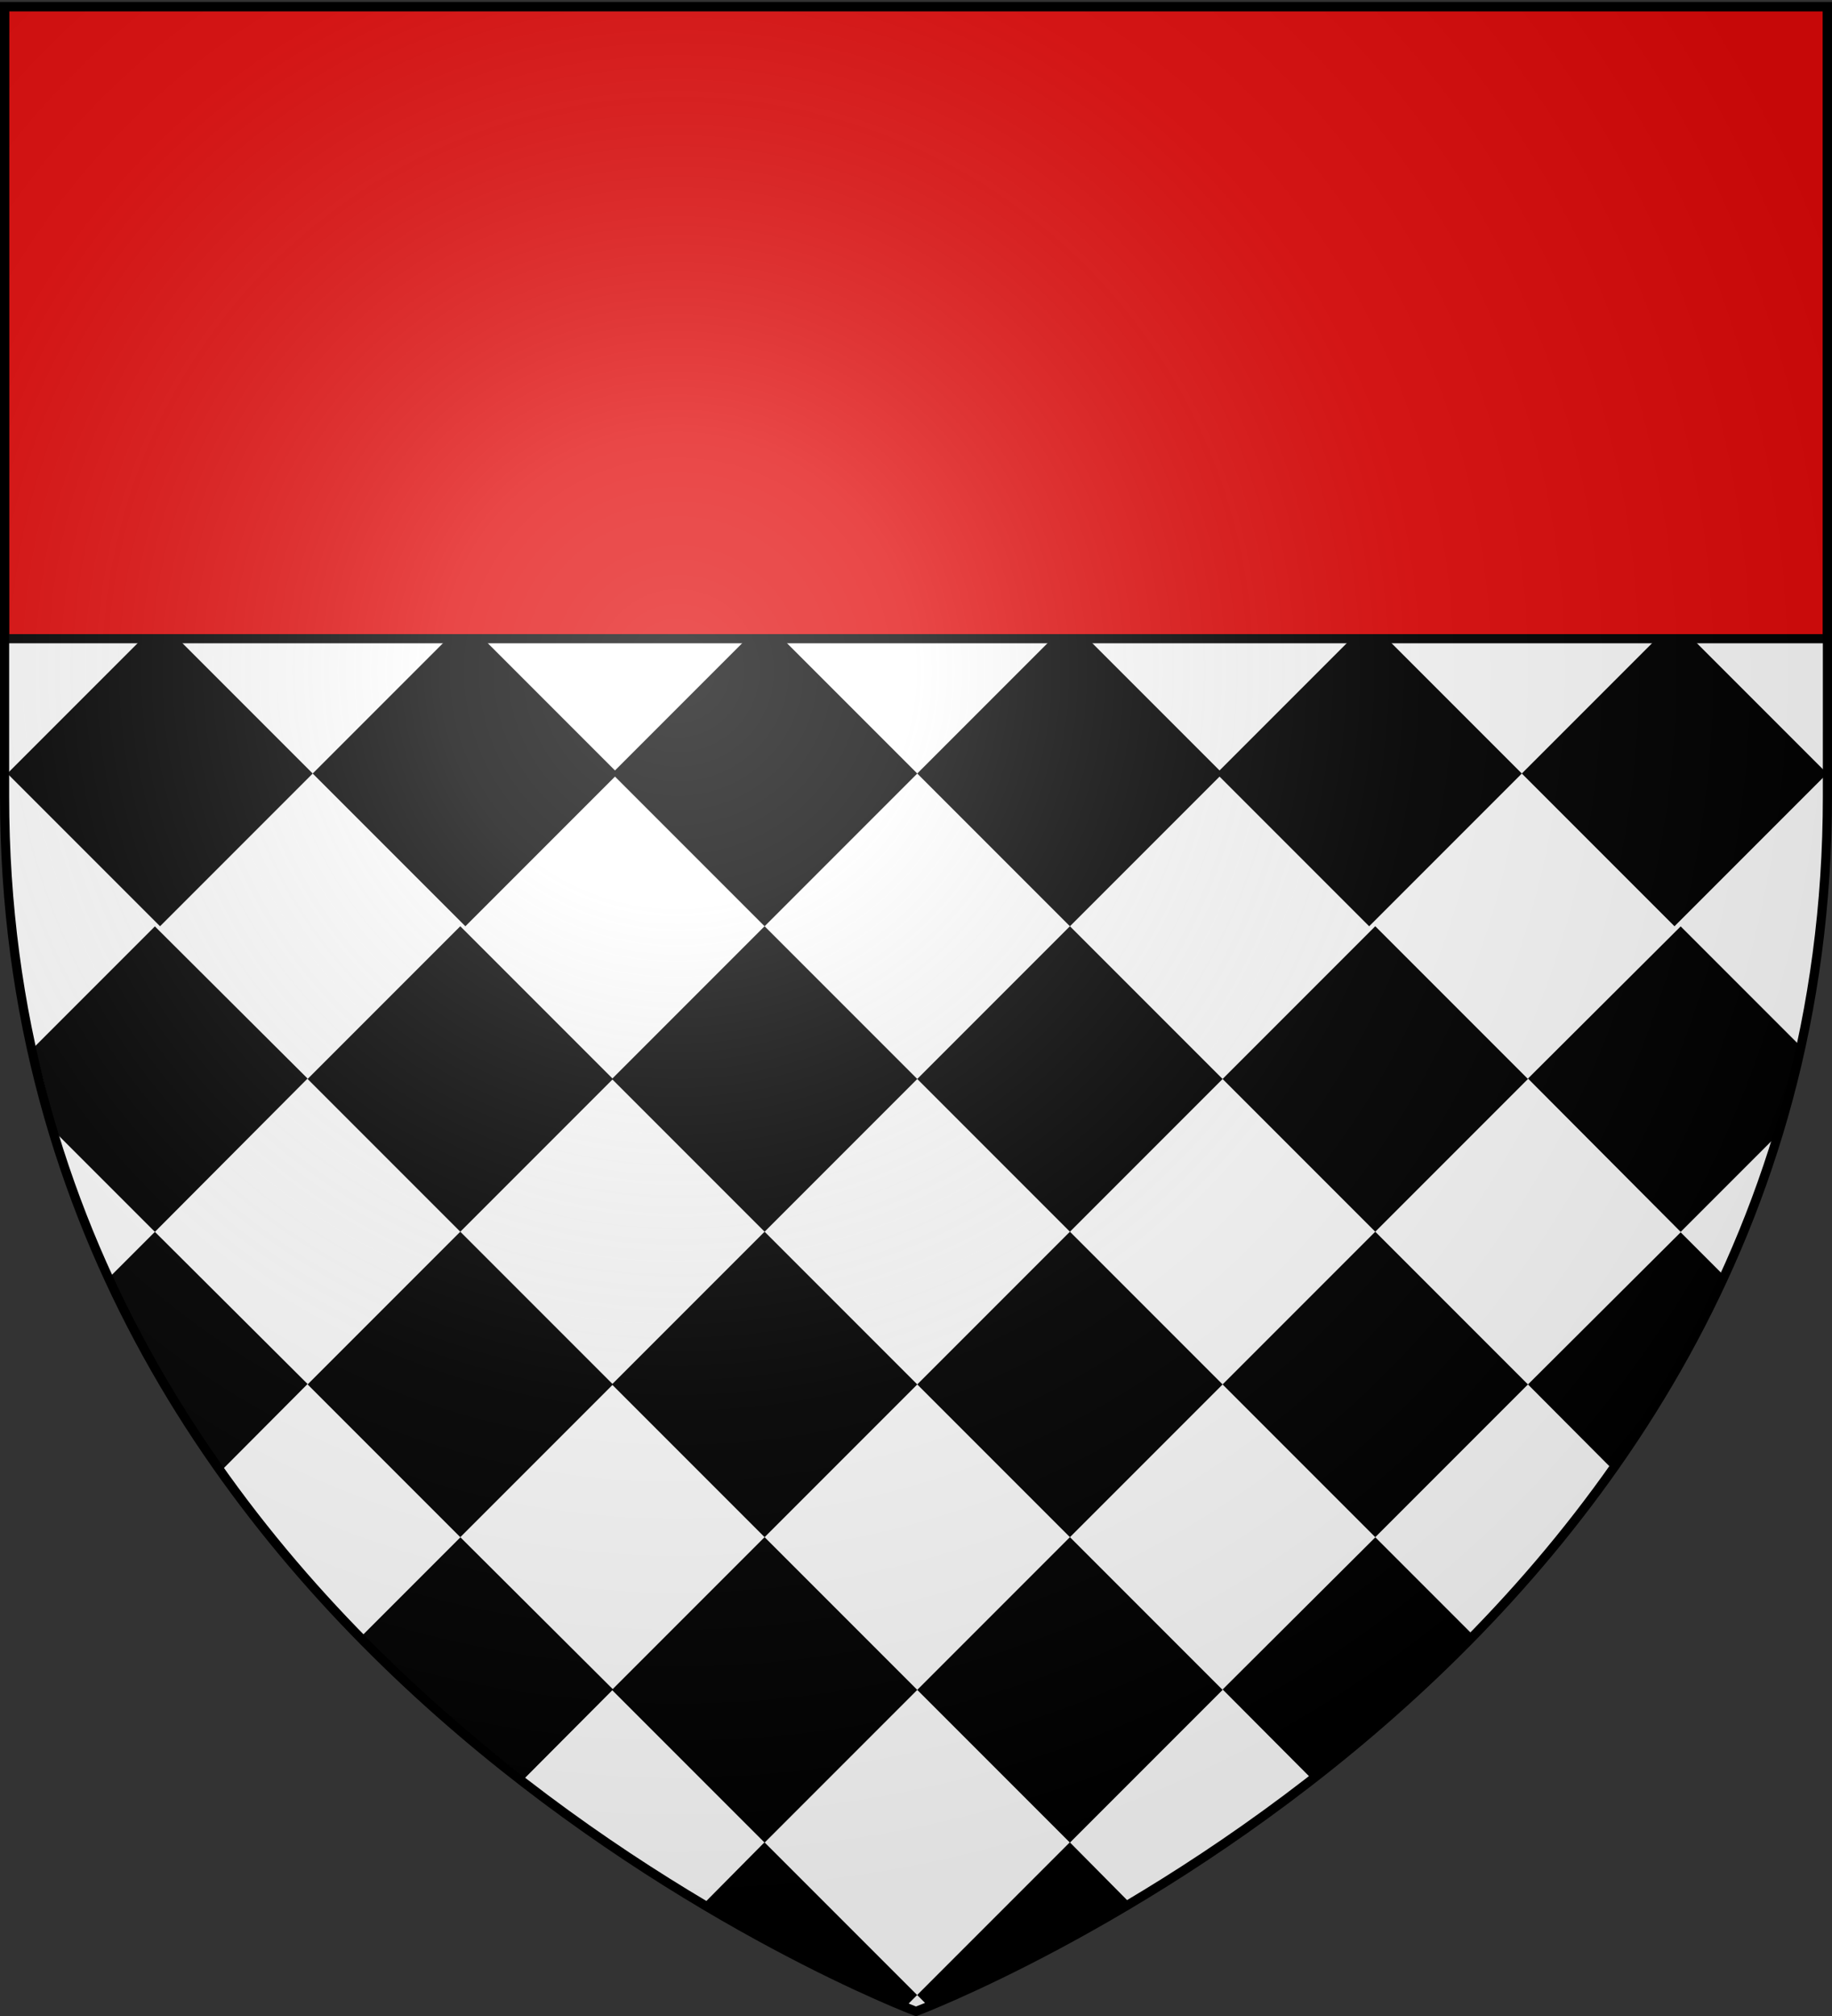 <svg xmlns="http://www.w3.org/2000/svg" xmlns:xlink="http://www.w3.org/1999/xlink" width="600" height="660" version="1.0"><rect width="100%" height="100%" fill="#333333" stroke="none"/><desc>Flag of Canton of Valais (Wallis)</desc><defs><radialGradient xlink:href="#b" id="c" cx="221.445" cy="226.331" r="300" fx="221.445" fy="226.331" gradientTransform="matrix(1.353 0 0 1.349 -77.63 -85.747)" gradientUnits="userSpaceOnUse"/><linearGradient id="b"><stop offset="0" style="stop-color:white;stop-opacity:.314"/><stop offset=".19" style="stop-color:white;stop-opacity:.251"/><stop offset=".6" style="stop-color:#6b6b6b;stop-opacity:.125"/><stop offset="1" style="stop-color:black;stop-opacity:.125"/></linearGradient></defs><g style="display:inline"><path d="M300 658.5s298.5-112.32 298.5-397.772V2.176H1.5v258.552C1.5 546.18 300 658.5 300 658.5" style="fill:#fff;fill-opacity:1;fill-rule:evenodd;stroke:none;stroke-width:1px;stroke-linecap:butt;stroke-linejoin:miter;stroke-opacity:1"/><path d="M179.355-174.784h70.72v70.72h-70.72z" style="fill:#000;fill-opacity:1;stroke:none;stroke-width:5.608;stroke-miterlimit:4;stroke-dasharray:none;stroke-dashoffset:0;stroke-opacity:1;display:inline" transform="rotate(45)"/><path d="M250.066-245.494h70.72v70.72h-70.72zM250.066-104.073h70.72v70.72h-70.72z" style="fill:#000;fill-opacity:1;stroke:none;stroke-width:5.608;stroke-miterlimit:4;stroke-dasharray:none;stroke-dashoffset:0;stroke-opacity:1;display:inline" transform="rotate(45)"/><path d="M320.776-174.784h70.72v70.72h-70.72zM320.776-33.362h70.72v70.72h-70.72z" style="fill:#000;fill-opacity:1;stroke:none;stroke-width:5.608;stroke-miterlimit:4;stroke-dasharray:none;stroke-dashoffset:0;stroke-opacity:1;display:inline" transform="rotate(45)"/><path d="M391.487-104.073h70.72v70.72h-70.72zM391.487 37.348h70.72v70.72h-70.72z" style="fill:#000;fill-opacity:1;stroke:none;stroke-width:5.608;stroke-miterlimit:4;stroke-dasharray:none;stroke-dashoffset:0;stroke-opacity:1;display:inline" transform="rotate(45)"/><path d="M462.198-33.362h70.72v70.72h-70.72zM462.198 108.059h70.72v70.72h-70.72z" style="fill:#000;fill-opacity:1;stroke:none;stroke-width:5.608;stroke-miterlimit:4;stroke-dasharray:none;stroke-dashoffset:0;stroke-opacity:1;display:inline" transform="rotate(45)"/><path d="M532.908 37.348h70.72v70.72h-70.72zM532.908 178.77h70.72v70.72h-70.72z" style="fill:#000;fill-opacity:1;stroke:none;stroke-width:5.608;stroke-miterlimit:4;stroke-dasharray:none;stroke-dashoffset:0;stroke-opacity:1;display:inline" transform="rotate(45)"/><path d="M603.618 108.059h70.72v70.72h-70.72z" style="fill:#000;fill-opacity:1;stroke:none;stroke-width:5.608;stroke-miterlimit:4;stroke-dasharray:none;stroke-dashoffset:0;stroke-opacity:1;display:inline" transform="rotate(45)"/><path d="m304.01 656.768-3.634-3.634 50.002-50.002L369.96 622.9c-21.775 12.225-43.447 23.306-65.95 33.868" style="fill:#000;fill-opacity:1;fill-rule:evenodd;stroke:none;stroke-width:1px;stroke-linecap:butt;stroke-linejoin:miter;stroke-opacity:1;display:inline"/><path d="m296.742 656.768 3.634-3.634-50.002-50.002-19.582 19.768c21.568 12.744 43.343 23.098 65.95 33.868" style="fill:#000;fill-opacity:1;fill-rule:evenodd;stroke:none;stroke-width:1px;stroke-linecap:butt;stroke-linejoin:miter;stroke-opacity:1;display:inline"/><path d="M532.908-104.073h70.72v70.72h-70.72z" style="fill:#000;fill-opacity:1;stroke:none;stroke-width:5.608;stroke-miterlimit:4;stroke-dasharray:none;stroke-dashoffset:0;stroke-opacity:1;display:inline" transform="rotate(45)"/><path d="m500.43 353.094 50.007-49.813 39.346 39.346-7.172 28.492-32.174 32.175z" style="fill:#000;fill-opacity:1;fill-rule:evenodd;stroke:none;stroke-width:1px;stroke-linecap:butt;stroke-linejoin:miter;stroke-opacity:1;display:inline"/><path d="M107.822 321.015h70.72v70.72h-70.72z" style="fill:#000;fill-opacity:1;stroke:none;stroke-width:5.608;stroke-miterlimit:4;stroke-dasharray:none;stroke-dashoffset:0;stroke-opacity:1;display:inline" transform="scale(-1 1)rotate(45)"/><path d="M100.733 353.094 50.726 303.28 11.38 342.627l7.172 28.492 32.174 32.175z" style="fill:#000;fill-opacity:1;fill-rule:evenodd;stroke:none;stroke-width:1px;stroke-linecap:butt;stroke-linejoin:miter;stroke-opacity:1;display:inline"/><path d="M39.348-34.776h70.72v70.72h-70.72z" style="fill:#000;fill-opacity:1;stroke:none;stroke-width:5.608;stroke-miterlimit:4;stroke-dasharray:none;stroke-dashoffset:0;stroke-opacity:1;display:inline" transform="rotate(45)"/><path d="M110.058-105.487h70.72v70.72h-70.72zM110.058 35.934h70.72v70.72h-70.72z" style="fill:#000;fill-opacity:1;stroke:none;stroke-width:5.608;stroke-miterlimit:4;stroke-dasharray:none;stroke-dashoffset:0;stroke-opacity:1;display:inline" transform="rotate(45)"/><path d="M180.769-34.776h70.72v70.72h-70.72zM180.769 106.645h70.72v70.72h-70.72z" style="fill:#000;fill-opacity:1;stroke:none;stroke-width:5.608;stroke-miterlimit:4;stroke-dasharray:none;stroke-dashoffset:0;stroke-opacity:1;display:inline" transform="rotate(45)"/><path d="M251.48 35.934h70.72v70.72h-70.72zM319.362-314.791h70.72v70.72h-70.72z" style="fill:#000;fill-opacity:1;stroke:none;stroke-width:5.608;stroke-miterlimit:4;stroke-dasharray:none;stroke-dashoffset:0;stroke-opacity:1;display:inline" transform="rotate(45)"/><path d="M390.073-385.502h70.72v70.72h-70.72zM390.073-244.08h70.72v70.72h-70.72z" style="fill:#000;fill-opacity:1;stroke:none;stroke-width:5.608;stroke-miterlimit:4;stroke-dasharray:none;stroke-dashoffset:0;stroke-opacity:1;display:inline" transform="rotate(45)"/><path d="M460.784-314.791h70.72v70.72h-70.72zM460.784-173.37h70.72v70.72h-70.72z" style="fill:#000;fill-opacity:1;stroke:none;stroke-width:5.608;stroke-miterlimit:4;stroke-dasharray:none;stroke-dashoffset:0;stroke-opacity:1;display:inline" transform="rotate(45)"/><path d="M531.494-244.08h70.72v70.72h-70.72zM603.618-33.362h70.72v70.72h-70.72z" style="fill:#000;fill-opacity:1;stroke:none;stroke-width:5.608;stroke-miterlimit:4;stroke-dasharray:none;stroke-dashoffset:0;stroke-opacity:1;display:inline" transform="rotate(45)"/><path d="M178.533 391.726h70.72v70.72h-70.72z" style="fill:#000;fill-opacity:1;stroke:none;stroke-width:5.608;stroke-miterlimit:4;stroke-dasharray:none;stroke-dashoffset:0;stroke-opacity:1;display:inline" transform="scale(-1 1)rotate(45)"/><path d="M100.733 453.094 50.726 403.28l-14.755 14.755c9.304 23.23 22.484 43.166 36.633 63.295zM400.43 553.094l50.007-49.813 31.968 31.969c-16.913 17.366-32.857 31.244-53.065 46.866zM500.425 453.245l50.007-49.813 14.755 14.755c-9.304 23.23-22.484 43.166-36.633 63.296zM200.793 553.094l-50.007-49.813-31.968 31.969c16.913 17.366 32.857 31.244 53.065 46.866z" style="fill:#000;fill-opacity:1;fill-rule:evenodd;stroke:none;stroke-width:1px;stroke-linecap:butt;stroke-linejoin:miter;stroke-opacity:1;display:inline"/><path d="M598.5 209.098V2.176H1.5v206.922z" style="fill:#e20909;fill-opacity:1;fill-rule:evenodd;stroke:#000;stroke-width:3;stroke-linecap:butt;stroke-linejoin:miter;stroke-miterlimit:4;stroke-dasharray:none;stroke-opacity:1"/></g><path d="M300 658.5s298.5-112.32 298.5-397.772V2.176H1.5v258.552C1.5 546.18 300 658.5 300 658.5" style="opacity:1;fill:url(#c);fill-opacity:1;fill-rule:evenodd;stroke:none;stroke-width:1px;stroke-linecap:butt;stroke-linejoin:miter;stroke-opacity:1"/><path d="M300 658.5S1.5 546.18 1.5 260.728V2.176h597v258.552C598.5 546.18 300 658.5 300 658.5z" style="opacity:1;fill:none;fill-opacity:1;fill-rule:evenodd;stroke:#000;stroke-width:3;stroke-linecap:butt;stroke-linejoin:miter;stroke-miterlimit:4;stroke-dasharray:none;stroke-opacity:1"/></svg>